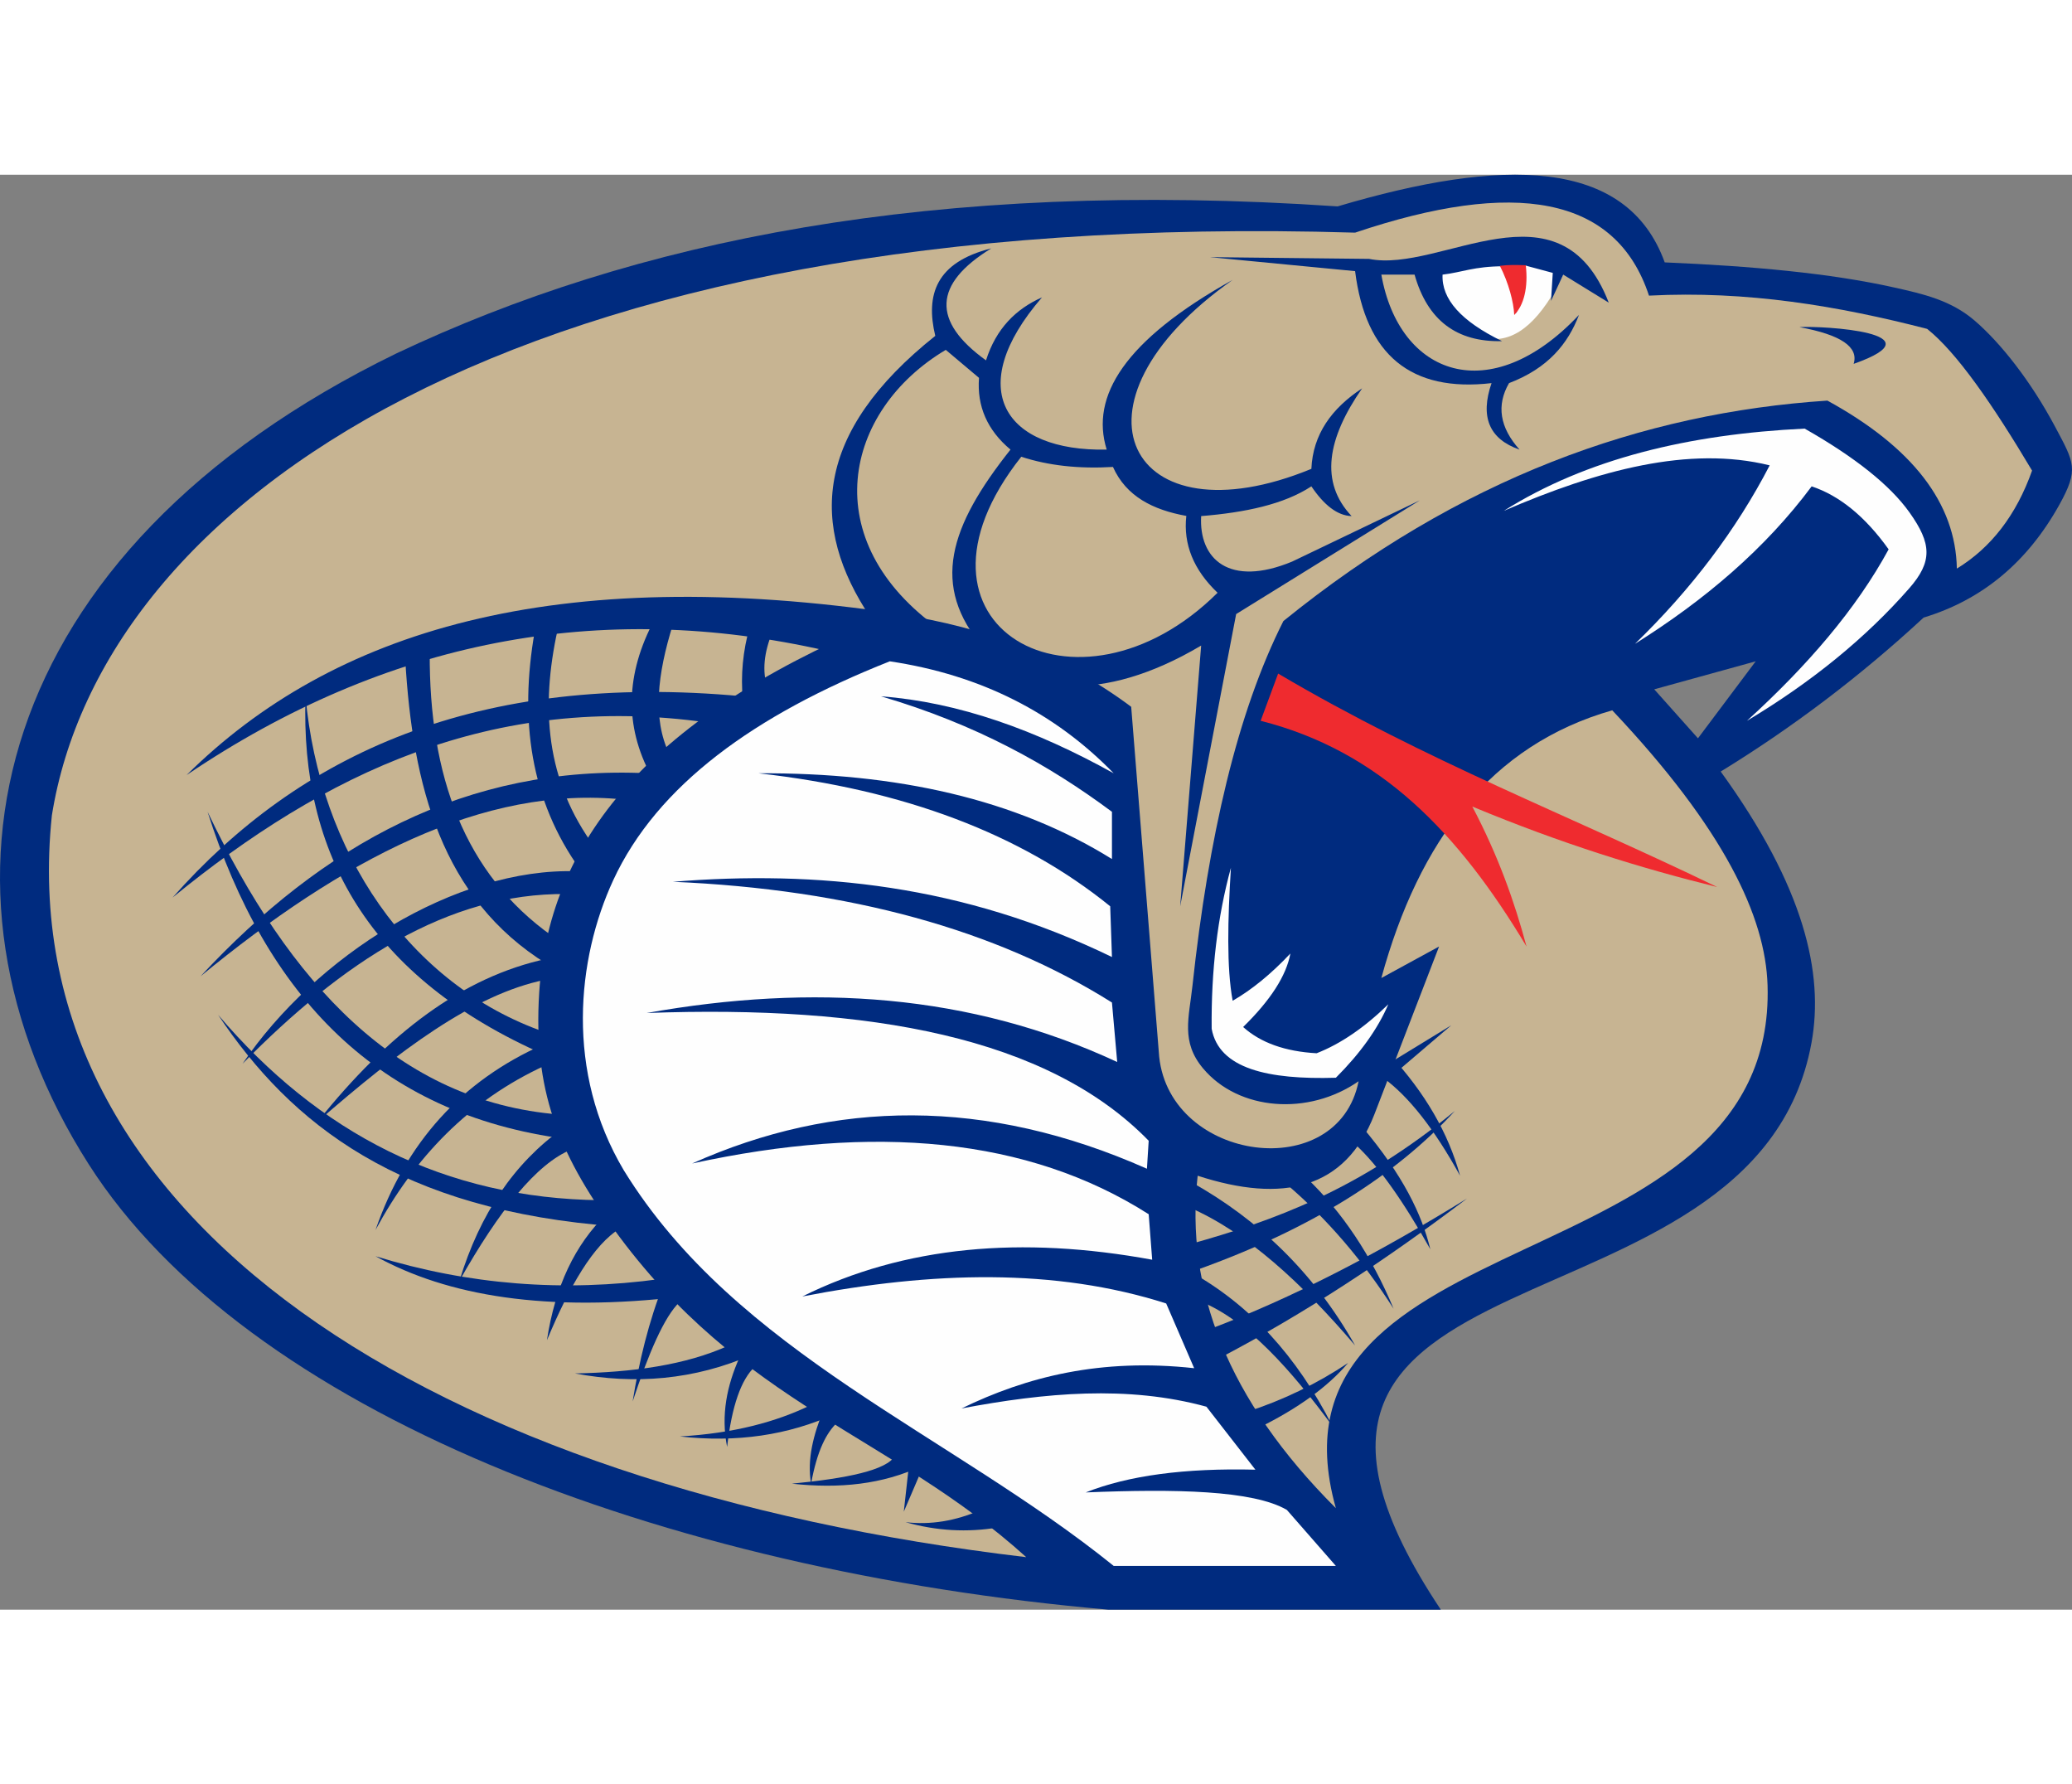<?xml version="1.0" encoding="UTF-8"?>
<!DOCTYPE svg PUBLIC "-//W3C//DTD SVG 1.1//EN" "http://www.w3.org/Graphics/SVG/1.1/DTD/svg11.dtd">
<!-- Creator: CorelDRAW -->
<svg xmlns="http://www.w3.org/2000/svg" xml:space="preserve" width="7.848in" height="6.757in" version="1.1" style="shape-rendering:geometricPrecision; text-rendering:geometricPrecision; image-rendering:optimizeQuality; fill-rule:evenodd; clip-rule:evenodd"
viewBox="0 0 7847.73 5433.51"
 xmlns:xlink="http://www.w3.org/1999/xlink"
 xmlns:xodm="http://www.corel.com/coreldraw/odm/2003">
 <rect x="0" y="0" width="7847.73" height="5433.51" fill="#808080" stroke="none"/>
 <defs>
  <style type="text/css">
   <![CDATA[
    .fil2 {fill:#FEFEFE}
    .fil1 {fill:#C7B492}
    .fil3 {fill:#EF2B2F}
    .fil0 {fill:#002B7F}
   ]]>
  </style>
 </defs>
 <g id="Layer_x0020_1">
  <g id="_2008575340064">
   <path class="fil0" d="M5457.12 5433.51l-1258.83 0c-1695.48,-147.99 -3267.01,-753.38 -3862.31,-1686.59 -664.79,-1042.12 -376.57,-2319.54 1165.76,-3070.47 899.94,-425.69 2028.48,-660.9 3564.48,-556.53 621.72,-184.46 1094.36,-186.69 1238.96,212.01 328.69,13.8 627.06,41.09 866.63,94.49 113.4,25.27 217.23,48.81 307.08,125.9 98.31,84.35 213.02,229.16 305.57,403.24 71.54,134.57 90.01,159.69 15.57,293.69 -121.12,218.01 -292.56,360.57 -514.29,427.65 -238.52,220.86 -494.71,415.2 -768.55,583.04 316.78,436.97 391.57,764.19 344.02,1026.27 -214.12,1179.88 -2368.46,702.18 -1404.08,2147.31zm1192.58 -3590.98l-218.64 291.52 -165.63 -185.51 384.28 -106.01z"/>
   <path class="fil1" d="M7411.62 1491.38c130.3,-79.5 225.25,-203.16 284.89,-371.02 -147.99,-248.46 -284.9,-447.22 -397.53,-536.66 -336.22,-86.7 -681.84,-145.23 -1053.44,-125.88 -125.04,-380.12 -510.97,-441.4 -1113.07,-238.51 -3199.41,-96.21 -4747.45,1030.14 -4935.95,2206.26 -161.51,1532.87 1448.54,2544.31 3690.36,2809.18 -514.32,-464.99 -1077.59,-572.79 -1563.64,-1244.28 -209.35,-289.23 -303.92,-527.4 -281.11,-891.95 37.81,-604.02 456.25,-1076.35 1361.1,-1434.88 326.86,50.79 625.01,159 881.18,351.15l106.01 1325.09c42.52,399.18 677.46,484.2 755.3,92.75 -189.59,131.82 -454.26,112.32 -589.05,-48.54 -84.88,-101.26 -53.31,-191.49 -40.02,-314.6 60.65,-561.19 169.15,-1032.69 344.19,-1379.35 668.08,-541.07 1357.11,-788.43 2060.51,-834.8 322.45,176.68 485.87,388.7 490.28,636.04z"/>
   <path class="fil2" d="M5924.14 371.83c-154.86,-108.4 -379.41,-7.74 -569.13,-11.62 53.24,145.18 144.23,240.03 290.37,261.33 100.68,9.68 193.6,-73.58 278.75,-249.71z"/>
   <path class="fil2" d="M5059.6 5267.88l-841.43 0c-618.37,-499.11 -1428.88,-806.09 -1855.12,-1497.35 -222.65,-373.82 -178.23,-801.12 -40.57,-1098.87 166.15,-359.37 535.68,-626.54 1047.63,-829.12 345.5,51.63 626.26,195.73 848.06,424.03 -293.71,-163.43 -587.44,-269.42 -881.19,-291.52 361.11,106 637.17,260.6 874.56,437.28l0 178.89c-364.12,-226.64 -815.19,-327.67 -1338.34,-324.65 549.92,61.85 993.82,229.7 1331.71,503.53l6.63 192.14c-564.27,-273.89 -1116.37,-329.09 -1662.98,-284.9 669.18,28.71 1223.5,181.11 1662.98,457.16l19.88 225.27c-556.52,-258.94 -1155.01,-297.58 -1782.24,-185.51 842.02,-30.92 1518.91,90.55 1901.5,483.66l-6.62 106c-610.64,-270.81 -1182.63,-261.42 -1722.61,-19.88 687.67,-149.89 1271.27,-99.65 1729.24,192.14l13.25 172.27c-493.03,-90.55 -938.03,-53 -1325.09,139.13 491.39,-95.25 957.4,-107.94 1378.09,26.5l106.01 245.14c-353.36,-38.66 -633.84,32.01 -881.19,152.39 316.38,-59.7 628.88,-88.43 927.56,-6.63l185.51 238.51c-267.22,-6.62 -481.44,22.1 -642.67,86.13 340.22,-13.84 634.01,-8.33 761.92,66.25l185.51 212.02z"/>
   <path class="fil0" d="M6815.33 577.07c88.51,-5.75 538.89,21.34 205.39,139.14 19.88,-64.05 -48.6,-110.43 -205.39,-139.14z"/>
   <path class="fil0" d="M6093.16 484.32c-185.51,-479.23 -636.04,-110.42 -907.68,-165.63l-602.92 -6.63 549.91 53c39.75,318.01 212.01,459.35 516.78,424.03 -44.16,128.09 -8.82,212 106.01,251.76 -75.09,-83.93 -88.33,-167.85 -39.76,-251.76 147.99,-56.32 223.08,-149.08 265.02,-258.39 -336.79,357.8 -681.31,229.7 -748.67,-152.39l125.88 0c48.6,172.27 159.02,256.18 331.27,251.77 -154.58,-75.1 -229.67,-159 -225.26,-251.77 75.09,-8.83 117.4,-31.25 231.55,-31.75 35.34,57.43 46.73,120.1 46.71,177.51 28.01,-55.79 46.16,-113.42 31.4,-181.32l107.74 28.93 -6.63 106.01 46.38 -99.38 172.26 106.01z"/>
   <path class="fil2" d="M7231.08 1566.33c-164.25,187.44 -369.09,354.6 -614.51,501.47 228.59,-208.15 414.1,-423.49 536.66,-649.29 -88.33,-123.67 -185.49,-203.18 -291.52,-238.51 -176.12,236.32 -404.69,430.65 -669.17,596.29 214.22,-207.61 384.28,-432.86 510.16,-675.8 -305.02,-75.43 -648.99,17.9 -1007.06,172.26 314.17,-197.65 701.76,-290.4 1139.57,-311.39 191.45,108.83 323.73,214.55 396.84,317.17 84.5,118.61 87.89,186.38 -0.97,287.8z"/>
   <path class="fil2" d="M5258.36 3141.12c-39.76,92.75 -106.01,185.51 -198.76,278.26 -257.3,7.75 -442.82,-34.22 -470.41,-185.51 -2.2,-220.85 22.09,-424.01 72.88,-609.54 -12.16,196.59 -16.58,377.72 6.63,503.53 72.88,-41.96 145.76,-101.58 218.64,-178.89 -15.46,83.92 -75.09,176.69 -178.89,278.27 66.25,59.62 159.01,92.75 278.27,99.38 90.55,-35.35 181.11,-97.18 271.64,-185.51z"/>
   <path class="fil1" d="M6106.42 2028.05c-460.46,131.4 -732.11,493.58 -874.56,1013.69l218.64 -119.26 -245.14 636.04c-110.41,283.78 -346.71,336.78 -669.17,231.89 -48.03,428.15 112.1,848.32 523.41,1258.84 -313.93,-1116.75 1670.06,-835.91 1635.08,-1979.84 -7.93,-259.29 -162.96,-591.04 -588.26,-1041.35z"/>
   <path class="fil3" d="M4840.96 1888.91l-66.26 178.89c452.51,114.74 748.99,423.95 1007.07,854.68 -45.28,-168.95 -107.11,-343.43 -205.39,-530.03 339.55,141.33 641,234.08 927.56,304.77 -560.96,-271.65 -1102.04,-477.03 -1662.98,-808.31z"/>
   <path class="fil0" d="M3442.99 4883.6l39.76 39.76 -59.63 139.13 19.88 -178.89zm-324.65 -205.38c-37.01,92.75 -62.42,185.49 -46.38,278.26 23.22,-127.02 58.52,-193.28 99.38,-231.89l-53 -46.38zm-318.02 -198.76c-46.38,104.89 -70.67,215.32 -46.38,337.89 17.68,-154.6 52.99,-256.2 106.01,-304.77l-59.63 -33.12zm-284.89 -284.9c-59.63,150.17 -94.96,300.34 -119.26,450.53 59.65,-180.01 119.26,-321.37 178.89,-377.65l-59.63 -72.88zm-218.64 -258.39c-119.25,114.85 -194.33,273.85 -225.26,477.03 85.02,-203.2 175.58,-362.22 278.26,-424.03l-53 -53zm-165.63 -324.64c-183.3,130.3 -313.59,322.42 -390.9,576.41 149.63,-265.02 292.09,-443.91 424.03,-496.91l-33.13 -79.5zm-72.88 -318.03c-309.19,136.92 -521.2,371.01 -636.04,702.3 147.97,-273.87 353.37,-490.3 642.67,-622.79l-6.63 -79.51zm13.25 -324.64c-320.23,68.45 -600.7,282.67 -867.93,616.16 306.98,-267.25 589.68,-481.49 861.3,-536.66l6.63 -79.5zm112.63 -331.27c-458.28,-15.52 -990.51,322.39 -1265.46,728.79 377.65,-384.33 777.38,-647.15 1225.71,-642.67l39.75 -86.13zm271.64 -371.02c-690.97,-33.7 -1234.81,272.16 -1696.11,768.55 534.46,-439.55 1068.91,-724.45 1603.35,-669.17l92.75 -99.38zm357.78 -291.52c-1009.84,-93.9 -1680.1,219.7 -2159.89,761.92 571.38,-466.97 1208.51,-778.97 2027.38,-662.54l132.51 -99.38zm596.28 -311.4c-1310.6,-196.85 -2152.3,64.3 -2703.17,609.54 755.3,-510.18 1563.6,-666.96 2424.91,-470.41l278.26 -139.14z"/>
   <path class="fil0" d="M3714.63 5055.86l66.25 66.26c-117.04,19.86 -234.08,13.24 -351.14,-19.88 94.97,11.04 189.94,-4.43 284.89,-46.38z"/>
   <path class="fil0" d="M3389.99 4850.48c-30.88,55.21 -183.28,86.12 -390.9,106 181.11,19.87 344.54,2.21 490.28,-66.25l-99.38 -39.75z"/>
   <path class="fil0" d="M3071.97 4658.34c-132.51,64.6 -293.71,107.65 -496.91,119.26 214.22,24.29 410.79,-4.43 589.66,-86.13l-92.75 -33.13z"/>
   <path class="fil0" d="M2760.57 4433.07c-164.51,75.09 -365.49,101.59 -583.04,106.01 225.28,41.96 450.54,26.5 675.8,-72.88l-92.75 -33.13z"/>
   <path class="fil0" d="M2502.18 4181.31c-368.81,50.8 -728.79,22.08 -1079.94,-86.13 272.76,150.19 645.98,214.22 1166.08,152.39l-86.13 -66.25z"/>
   <path class="fil0" d="M2276.91 3883.17c-592.97,-6.34 -1070,-254.24 -1450.97,-702.3 276.56,413.69 685.87,741.69 1510.6,801.68l-59.63 -99.38z"/>
   <path class="fil0" d="M2117.91 3558.52c-610.52,-48.8 -1021.57,-496.58 -1331.72,-1146.2 220.85,694.58 642.68,1145.12 1358.22,1238.96l-26.5 -92.75z"/>
   <path class="fil0" d="M2064.9 3247.12c-518.44,-179.98 -855.23,-685.73 -907.69,-1272.08 -20.42,593.54 239.07,1065.06 907.69,1358.21l0 -86.13z"/>
   <path class="fil0" d="M2071.53 2988.73l19.88 -106.01c-332.93,-235.75 -466.54,-607.87 -463.78,-1073.32l-92.75 26.5c27.98,477.69 137.22,905.1 536.66,1152.83z"/>
   <path class="fil0" d="M2117.91 1696.77c-68.49,291.52 -59.67,571.98 119.26,828.18l-39.76 106.01c-188.83,-262.81 -230.77,-567.59 -172.26,-901.06l92.76 -33.13z"/>
   <path class="fil0" d="M2548.56 1703.4c-58.52,186.62 -78.4,356.66 -13.25,490.28l-59.63 99.38c-108.21,-187.72 -110.41,-384.28 -6.63,-589.66l79.51 0z"/>
   <path class="fil0" d="M2840.07 1710.02c-26.49,92.76 -35.32,185.51 -26.5,278.27l92.75 -46.38c-19.89,-61.85 -13.26,-132.52 19.88,-212.01l-86.13 -19.88z"/>
   <path class="fil0" d="M5556.5 3876.54c-299.8,227.2 -612.29,435.33 -947.44,609.54l-33.13 -112.63c317.49,-118.71 645.44,-289.87 980.57,-496.91z"/>
   <path class="fil0" d="M5510.13 3545.27c-366.72,300.86 -686.91,415.5 -1000.44,503.53l19.88 99.38c436.18,-155.43 756.42,-359.17 980.57,-602.92z"/>
   <path class="fil0" d="M5105.97 4499.33c-77.29,90.54 -189.92,172.25 -337.89,245.14l-46.38 -59.63c136.93,-44.18 265.03,-106.02 384.27,-185.51z"/>
   <polygon class="fil0" points="5496.87,3220.62 5258.36,3366.38 5225.23,3452.51 "/>
   <path class="fil0" d="M5264.99 3333.25c132.5,143.55 220.83,295.93 265.02,457.15 -97.18,-176.69 -194.35,-300.36 -291.52,-371.02l26.5 -86.13z"/>
   <path class="fil0" d="M5158.98 3604.9c155.71,184.41 226.37,332.37 258.39,463.78 -103.26,-183.86 -199.33,-319.69 -284.89,-397.53l26.5 -66.25z"/>
   <path class="fil0" d="M4946.96 3797.03c136.92,130.3 247.34,295.93 331.27,496.91 -117.05,-183.31 -251.77,-340.11 -404.15,-470.41l72.88 -26.5z"/>
   <path class="fil0" d="M4516.31 3816.91c246.8,139.14 457.7,335.68 616.16,616.16 -202.08,-236.32 -409.68,-428.47 -629.42,-523.4l13.25 -92.76z"/>
   <path class="fil0" d="M4509.68 4154.81c223.05,123.66 401.94,318 536.66,583.04 -157.5,-213.12 -321.76,-398.65 -496.91,-470.41l-39.75 -112.63z"/>
   <path class="fil0" d="M5119.22 1292.62c-121.59,-128.37 -92.47,-293.46 39.76,-483.65 -115.49,75.85 -186.39,174 -192.14,304.77 -689.49,283.86 -968.12,-243.9 -298.14,-715.55 -410.48,228.83 -539.9,441.33 -477.03,642.67 -386.64,7.91 -545.54,-229.71 -245.14,-576.41 -99.61,44.11 -174.12,118.89 -212.02,238.51 -206.03,-148.2 -199.4,-289.55 19.88,-424.03 -209.62,52.49 -249.41,175.79 -212.02,331.27 -460.64,366.84 -477.4,720.46 -245.14,1066.69l265.02 46.38c-477.66,-337.1 -365.98,-830.25 19.88,-1060.07l125.88 106c-8.26,107.72 31.5,198.27 119.26,271.64 -230.98,290.73 -305.03,515.56 -101.92,750.97 147.1,170.51 444.51,216.36 824.09,-8.92l-79.5 987.19 212.01 -1106.45 695.67 -430.65 -483.65 231.89c-238.41,98.8 -353.9,-10.13 -344.53,-172.26 166.16,-13.5 313.02,-44.18 417.41,-112.63 47.52,70.34 98.02,110.97 152.38,112.63zm-507.69 290.31c-90.89,-86.69 -130.34,-183.68 -118.34,-290.99 -125.62,-22.74 -227.66,-73.38 -277.83,-185.41 -129.49,7.74 -245.25,-5.14 -347.29,-38.63 -507.37,640.48 212.99,1042.17 743.47,515.03z"/>
   <path class="fil3" d="M5778.95 342.79c9.68,83.23 -7.01,151.63 -43.8,188.41 -1.94,-48.4 -21.44,-122.36 -54.36,-186.23 30.97,-4.21 64.39,-3.54 98.16,-2.18z"/>
  </g>
 </g>
</svg>
